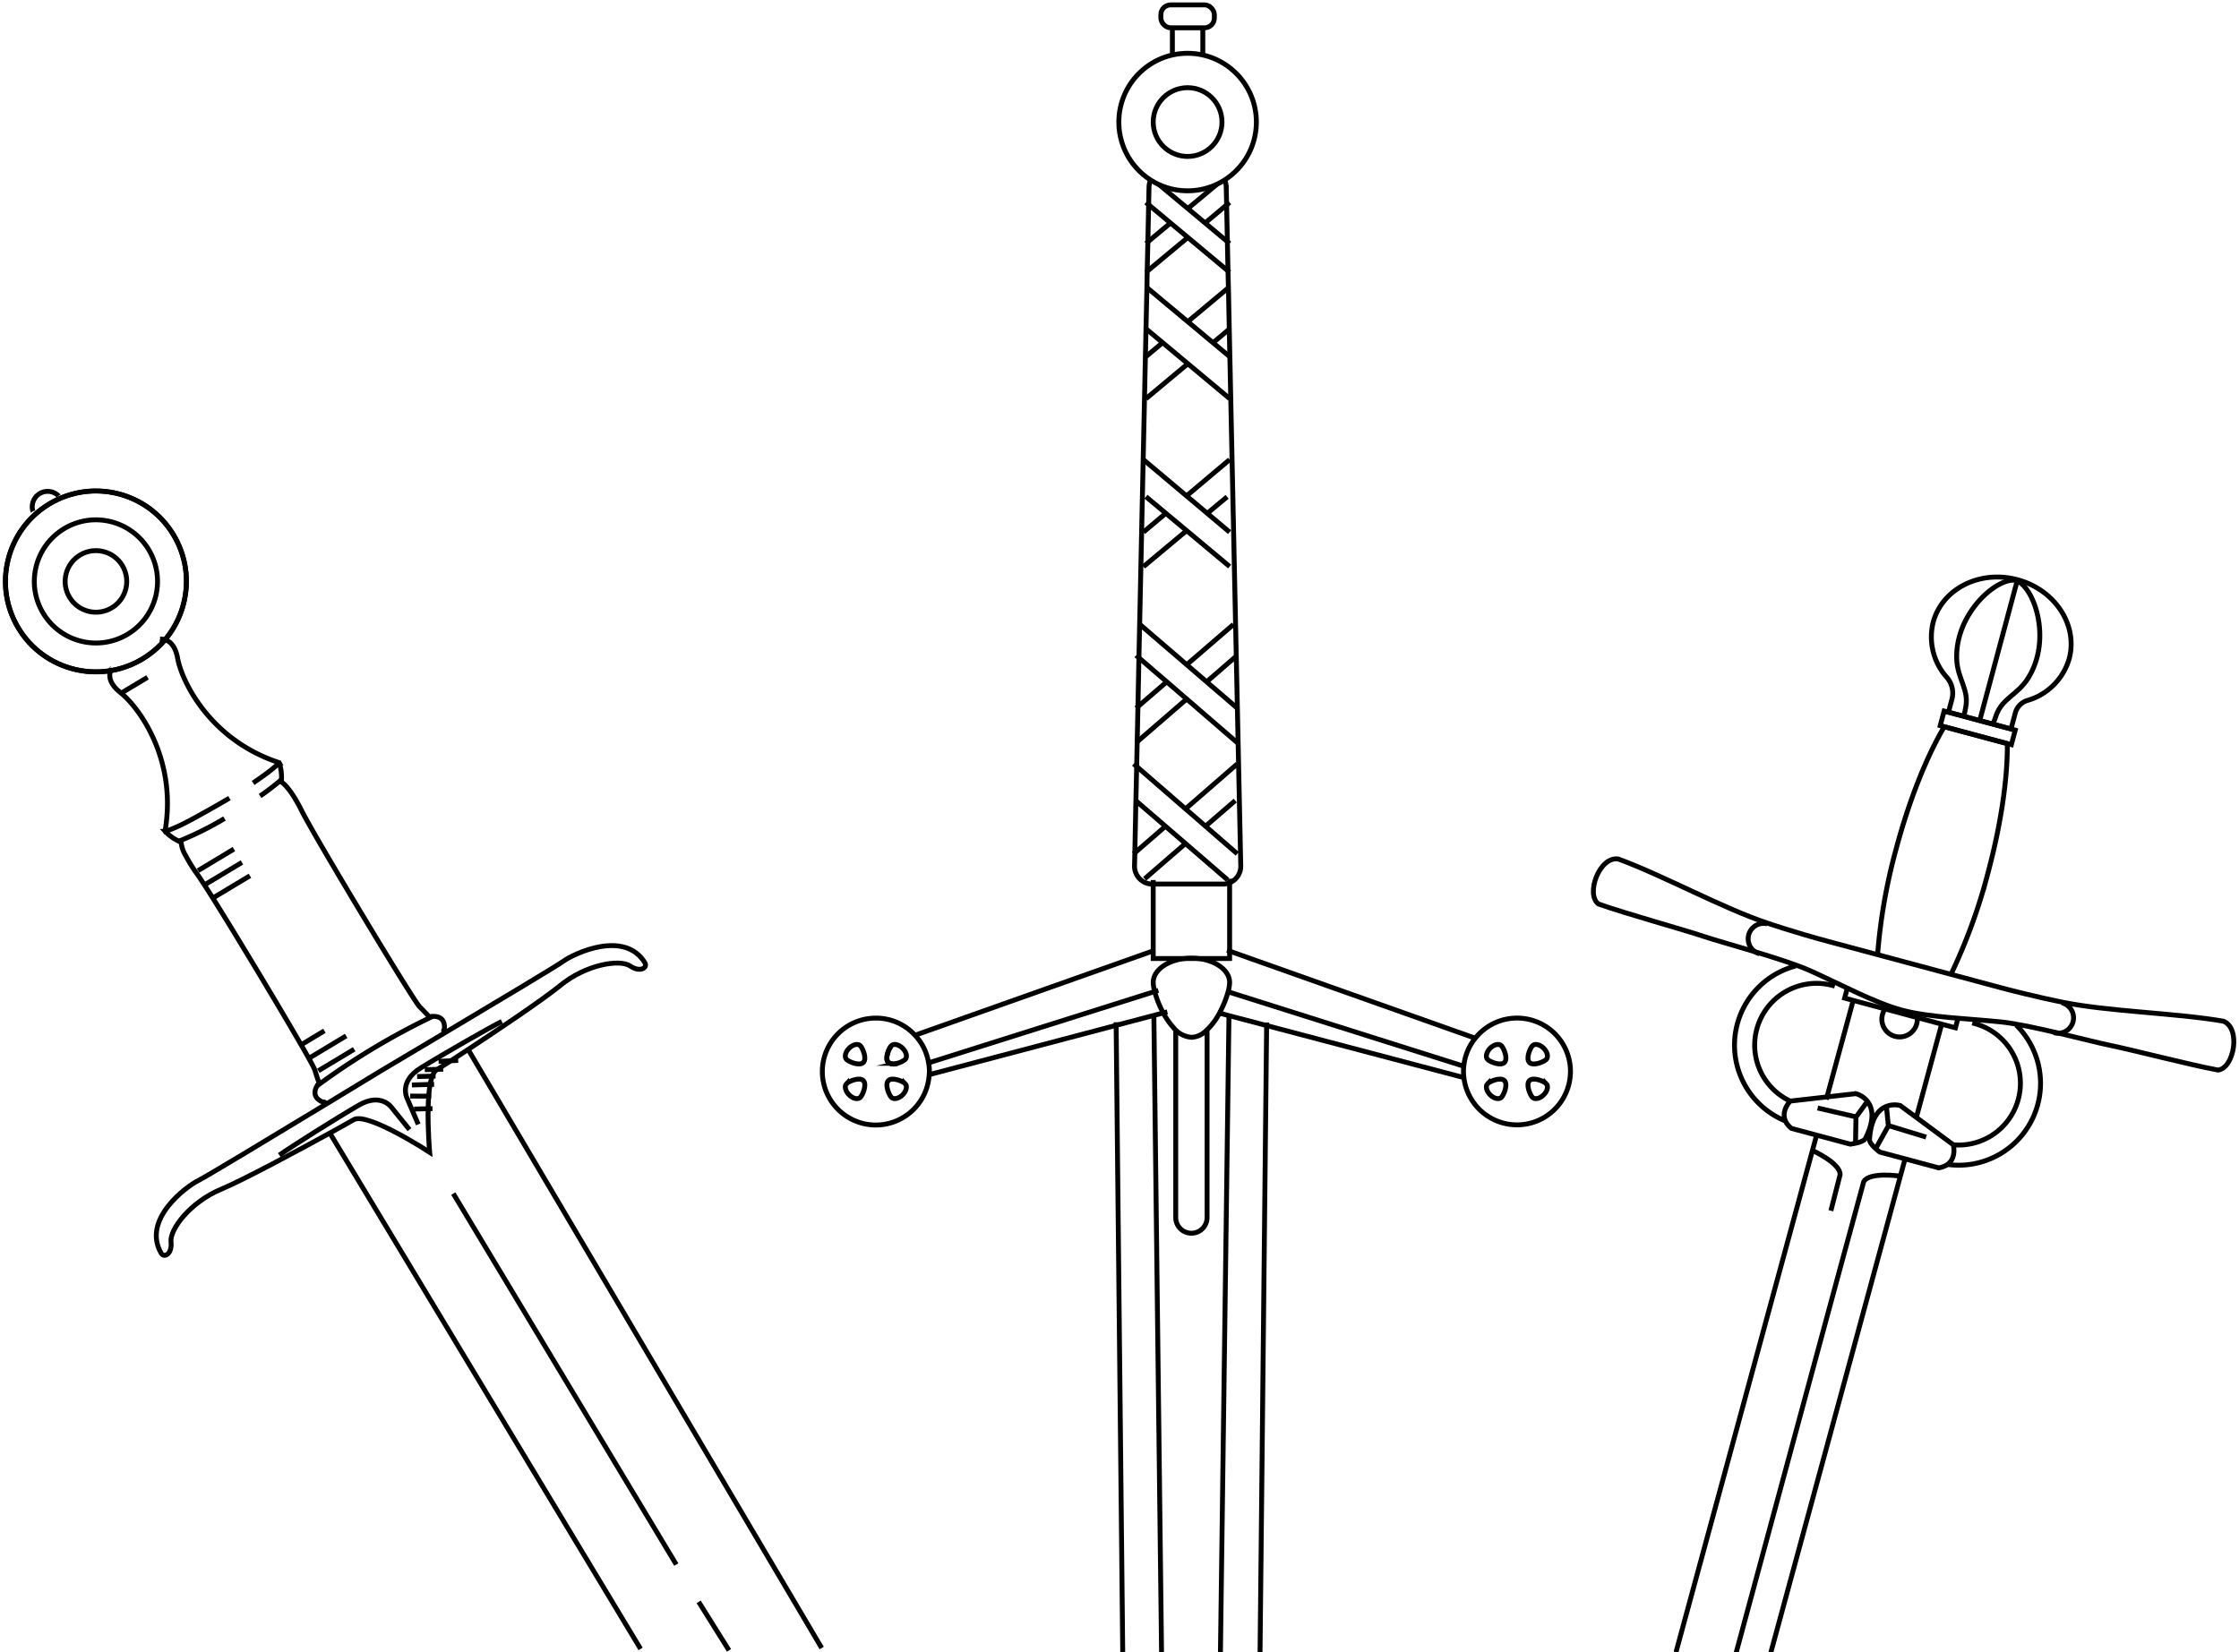<svg height="338" viewBox="0 0 458 338" width="458" xmlns="http://www.w3.org/2000/svg" xmlns:xlink="http://www.w3.org/1999/xlink"><clipPath id="a"><path d="m232 1738h458v338h-458z"/></clipPath><clipPath id="b"><path d="m806 1760h134v240h-134z"/></clipPath><g clip-path="url(#a)" fill="none" stroke="#000" transform="translate(-232 -1738)"><g stroke-miterlimit="10"><circle cx="14.068" cy="14.068" r="14.068" transform="translate(460.863 1748.905)"/><circle cx="7.034" cy="7.034" r="7.034" transform="translate(467.896 1755.939)"/><path d="m0 5.565v-5.565" transform="translate(471.817 1743.69)"/><path d="m0 5.565v-5.565" transform="translate(478.043 1743.69)"/><path d="m2980.36 3302.9a3.747 3.747 0 0 0 -.328 1.454l-.078 3.6-.156 7.612-.14 6.019-.063 3.58-.187 8.471-1.454 67.6-.2 10.02-.156 7.206-.109 5.158-.156 7-.219 10.692-.047 1.875a3.673 3.673 0 0 0 2.08 3.423 3.389 3.389 0 0 0 1.485.345h14.6a2.777 2.777 0 0 0 .875-.125 2.175 2.175 0 0 0 .423-.141 3.649 3.649 0 0 0 2.267-3.5l-.907-42.266-1.438-67.229-.172-8.473-.093-3.7-.125-6.018-.157-7.488-.078-3.657a3.729 3.729 0 0 0 -.327-1.454" transform="translate(-2512.994 -1528.075)"/><rect height="4.689" rx="2" transform="translate(469.459 1739)" width="10.942"/><path d="m2995.783 3418.918v16.32h-15.631v-16.054" transform="translate(-2512.258 -1501.122)"/><g transform="translate(419.141 1932.428)"><path d="m2991.628 3440.964-.125.031-10.082 2.657-38.5 10.16" transform="translate(-2939.983 -3428.365)"/><path d="m49.082 0-49.082 17.397"/><path d="m47.003 0-47.003 14.834" transform="translate(2.798 8.206)"/></g><path d="m2991.111 3441.115.407.109 9.285 2.438 40.61 10.723" transform="translate(-2509.974 -1495.903)"/><path d="m3043.414 3448.806-50.613-17.945-.188-.062" transform="translate(-2509.615 -1498.373)"/><path d="m48.097 15.193-48.097-15.193" transform="translate(483.325 1940.961)"/><path d="m2995.783 3437.056a7.746 7.746 0 0 1 -.328 1.969 20.484 20.484 0 0 1 -1.625 4.064 2.883 2.883 0 0 1 -.157.3 12.88 12.88 0 0 1 -2.969 3.782 4.409 4.409 0 0 1 -2.736 1.109 5.252 5.252 0 0 1 -3.674-1.986v-.015a14.894 14.894 0 0 1 -2.173-3.158c-.015-.016-.015-.016-.015-.031a19.145 19.145 0 0 1 -1.7-4.393 6.744 6.744 0 0 1 -.25-1.641c0-2.752 3.5-4.971 7.815-4.971s7.812 2.215 7.812 4.971z" transform="translate(-2512.258 -1498.044)"/><path d="m2929.328 3449.466c.495.495 2.652 1.392 3.43.615s-.12-2.936-.615-3.431-1.526-.265-2.3.513-1.01 1.808-.515 2.303z" transform="translate(-2524.158 -1494.692)"/><path d="m2936.794 3446.664c-.516.61-1.3 2.611-.562 3.345a1.953 1.953 0 0 0 1.829.172" transform="translate(-2522.515 -1494.627)"/><path d="m2929.328 3453.029c.495-.495 2.652-1.391 3.43-.614s-.12 2.937-.615 3.431-1.526.264-2.3-.513-1.01-1.809-.515-2.304z" transform="translate(-2524.158 -1493.323)"/><path d="m2939.668 3453.029c-.495-.495-2.653-1.391-3.431-.614s.12 2.937.615 3.431 1.525.264 2.3-.513 1.011-1.809.516-2.304z" transform="translate(-2522.515 -1493.323)"/><path d="m2947 3451.149a10.647 10.647 0 0 0 -2.8-5.639 10.793 10.793 0 0 0 -7.969-3.47 10.938 10.938 0 1 0 10.907 11.514 2.946 2.946 0 0 0 .037-.583 8.9 8.9 0 0 0 -.175-1.822zm-5.3-2.937c-.781-.781-1.809-1.016-2.292-.521a.407.407 0 0 0 -.062.074c-.52.62-1.3 2.615-.57 3.347a1.956 1.956 0 0 0 1.834.173 4.114 4.114 0 0 0 1.611-.781c.479-.495.259-1.524-.521-2.292zm-1.09 3.074a4.114 4.114 0 0 0 1.611-.781c.484-.5.26-1.525-.521-2.293s-1.809-1.016-2.292-.521a.407.407 0 0 0 -.062.074" transform="translate(-2525.063 -1495.734)"/><path d="m3035.672 3449.466c.494.495 2.652 1.392 3.431.615s-.119-2.936-.614-3.431-1.525-.265-2.3.513-1.011 1.808-.517 2.303z" transform="translate(-2499.369 -1494.692)"/><path d="m3046.012 3449.466c-.494.495-2.652 1.392-3.429.615s.119-2.936.614-3.431 1.526-.265 2.3.513 1.01 1.808.515 2.303z" transform="translate(-2497.725 -1494.692)"/><path d="m3035.672 3453.029c.494-.495 2.652-1.391 3.431-.614s-.119 2.937-.614 3.431-1.525.264-2.3-.513-1.011-1.809-.517-2.304z" transform="translate(-2499.369 -1493.323)"/><path d="m3046.012 3453.029c-.494-.495-2.652-1.391-3.429-.614s.119 2.937.614 3.431 1.526.264 2.3-.513 1.01-1.809.515-2.304z" transform="translate(-2497.725 -1493.323)"/><path d="m3053.517 3452.977a10.934 10.934 0 0 1 -21.8 1.189 7.538 7.538 0 0 1 -.078-1.189 9.444 9.444 0 0 1 .062-1.14 10.715 10.715 0 0 1 2.376-5.721 10.928 10.928 0 0 1 19.445 6.861z" transform="translate(-2500.273 -1495.735)"/><path d="m0 0 16.934 14.137" transform="translate(466.593 1796.826)"/><path d="m0 0 17.116 14.288" transform="translate(466.412 1805.262)"/><path d="m3.392 0-3.392 2.845" transform="translate(466.412 1808.116)"/><path d="m2985.865 3327.848 8.3-6.925.063-.062" transform="translate(-2510.887 -1524.045)"/><path d="m8.566 0-8.566 7.143" transform="translate(466.412 1812.43)"/><path d="m2990.027 3330.525 3.314-2.767.078-.063" transform="translate(-2509.891 -1522.409)"/><path d="m2981.11 3303.658.016.015 5.877 4.892 3.533 2.955 4.548 3.8.469.391" transform="translate(-2512.025 -1527.893)"/><path d="m0 0 17.116 14.288" transform="translate(466.412 1779.43)"/><path d="m2978.954 3314.191.391-.328 4.627-3.861" transform="translate(-2512.542 -1526.375)"/><path d="m2985.865 3308.581 5.955-4.97.016-.016" transform="translate(-2510.887 -1527.909)"/><path d="m2978.954 3319.529.25-.219 8.316-6.925" transform="translate(-2512.542 -1525.804)"/><path d="m2988.716 3310.814 4.392-3.689.625-.516" transform="translate(-2510.205 -1527.187)"/><path d="m0 0 17.63 14.832" transform="translate(465.899 1832.051)"/><path d="m0 0 17.116 14.288" transform="translate(466.412 1839.624)"/><path d="m4.564 0-4.564 3.845" transform="translate(465.898 1843.028)"/><path d="m8.816 0-8.816 7.425" transform="translate(474.714 1832.039)"/><path d="m8.816 0-8.816 7.362" transform="translate(465.898 1846.576)"/><path d="m4.048 0-4.048 3.376" transform="translate(478.966 1839.651)"/><path d="m0 0 19.923 17.125" transform="translate(465.169 1865.769)"/><path d="m0 0 20.7 17.872" transform="translate(464.392 1872.085)"/><path d="m2977.327 3391.621.36-.312 5.908-5.08" transform="translate(-2512.93 -1508.724)"/><path d="m9.566 0-9.566 8.238" transform="translate(474.745 1865.765)"/><path d="m2977.327 3398.007.2-.172 10.144-8.769" transform="translate(-2512.93 -1508.045)"/><path d="m2988.968 3387.276 6.065-5.252.2-.172" transform="translate(-2510.143 -1509.772)"/><g transform="translate(463.899 1894.295)"><path d="m0 0 21.194 18.396"/><path d="m2977.264 3405.94.016.016 6.065 5.236 4.1 3.533 5.393 4.658 3.22 2.782" transform="translate(-2976.843 -3398.432)"/></g><path d="m2976.923 3415.821.219-.187 6.283-5.455" transform="translate(-2513.025 -1503.123)"/><path d="m10.598 0-10.598 9.207" transform="translate(474.496 1894.3)"/><path d="m2987.086 3413.028-5.393 4.658-1.2 1.047-1.751 1.517" transform="translate(-2512.59 -1502.441)"/><path d="m6.081 0-6.081 5.252" transform="translate(478.591 1901.803)"/><path d="m1.351 128.847-1.351-128.847" transform="translate(460.308 1947.152)"/><path d="m1.351 0-1.351 128.798" transform="translate(489.75 1947.202)"/><g transform="translate(468.027 1945.467)"><path d="m1.574 130.533-1.574-130.533"/><path d="m1.748 0-1.748 130.533" transform="translate(13.621)"/></g><path d="m2990.28 3443.928v38.546a3.2 3.2 0 1 1 -6.408 0v-38.546" transform="translate(-2511.368 -1495.359)"/></g><ellipse cx="18.512" cy="18.494" rx="18.512" ry="18.494" transform="matrix(.857 -.515 .515 .857 226.231 1850.643)"/><circle cx="18.512" cy="18.512" r="18.512" stroke-miterlimit="10" transform="matrix(.857 -.515 .515 .857 226.222 1850.628)"/><circle cx="12.604" cy="12.604" r="12.604" stroke-miterlimit="10" transform="matrix(.857 -.515 .515 .857 234.329 1852.649)"/><circle cx="6.302" cy="6.302" r="6.302" stroke-miterlimit="10" transform="matrix(.857 -.515 .515 .857 242.977 1854.805)"/><path d="m4571.563 2736.584v-.016a3.153 3.153 0 0 0 -6.113 0v.016" stroke-miterlimit="10" transform="matrix(.857 -.515 .515 .857 -5083.193 1848.566)"/><path d="m4548.46 3038.631-.117-122.968.015-.254" stroke-miterlimit="10" transform="matrix(.857 -.515 .515 .857 -5099.892 1813.722)"/><path d="m4559.5 2782.7a.027.027 0 0 1 -.016.008h-.008c-.749.4-2.371 1.694-1.041 5.215 1.631 4.293 2.836 16.7-5.7 27.649v.008c-.347.441-.7.875-1.08 1.316.008.031.008.047.016.078v.008a8.048 8.048 0 0 0 .346 1.229 10.238 10.238 0 0 0 .985 1.914 4.613 4.613 0 0 0 .3.417 6.309 6.309 0 0 0 -.614 2.875 29.632 29.632 0 0 0 .071 4.419c.039.457.071 1.118.094 1.954.04.882.071 1.953.1 3.182.023.977.039 2.048.055 3.19.016 1.009.023 2.072.04 3.183.008 1.024.016 2.1.023 3.182.008 1.04.016 2.111.016 3.19.008 1.048.008 2.111.008 3.182.008 1.056.008 2.119.008 3.183s0 2.135-.008 3.19c0 1.079 0 2.143-.008 3.183-.008 1.087-.008 2.15-.023 3.182q-.012 1.666-.024 3.19c-.016 1.134-.031 2.206-.047 3.182-.016 1.2-.039 2.269-.063 3.182-.047 1.623-.1 2.741-.165 3.19-.008.063-.016.11-.023.149-.465 1.851-.615 2.773-.615 2.773a4.079 4.079 0 0 0 -.669.3h-.008c-.867.48-2.1 1.568-.662 3.505.268 0 .347.252.3.654" stroke-miterlimit="10" transform="matrix(.857 -.515 .515 .857 -5085.705 1838.063)"/><path d="m4589.656 2915.3c.111.237.173.38.173.38l-1.086 141.855" stroke-miterlimit="10" transform="matrix(.857 -.515 .515 .857 -5107.101 1818.082)"/><path d="m4576.606 2782.7.016.016c.749.386 2.388 1.678 1.048 5.207-1.63 4.293-2.836 16.7 5.7 27.649q.52.662 1.087 1.324c-.008.031-.008.047-.016.078v.008a7.938 7.938 0 0 1 -.347 1.229 10.215 10.215 0 0 1 -.984 1.914 4.479 4.479 0 0 1 -.3.417s1.009 1.434.544 7.294-.441 44.845.023 46.7.614 2.773.614 2.773a4.066 4.066 0 0 1 .67.3h.008c.866.48 2.1 1.568.662 3.505-.268 0-.347.252-.3.654" stroke-miterlimit="10" transform="matrix(.857 -.515 .515 .857 -5090.507 1840.948)"/><path d="m4552.08 2826.21v.008a29.266 29.266 0 0 0 4.222.583c2.1.181 7.7.307 10.536.339" stroke-miterlimit="10" transform="matrix(.857 -.515 .515 .857 -5090.82 1830.36)"/><path d="m4584.774 2826.21v.008a29.313 29.313 0 0 1 -4.214.583c-.76.068-1.579.126-2.452.174" stroke-miterlimit="10" transform="matrix(.857 -.515 .515 .857 -5095.556 1833.206)"/><path d="m0 .008v-.008" stroke-miterlimit="10" transform="matrix(.857 -.515 .515 .857 266.871 1906.65)"/><path d="m4579.419 2903h-.008a146.065 146.065 0 0 0 -27.609 0h-.008" stroke-miterlimit="10" transform="matrix(.857 -.515 .515 .857 -5099.092 1816.475)"/><path d="m4577.922 2830.846a46.565 46.565 0 0 0 5.481-.636" stroke-miterlimit="10" transform="matrix(.857 -.515 .515 .857 -5095.96 1832.458)"/><path d="m4553.77 2830.21a66.322 66.322 0 0 0 10.406.835" stroke-miterlimit="10" transform="matrix(.857 -.515 .515 .857 -5091.565 1829.817)"/><path d="m4559.652 2922.7-.778-5.634s-.147-3.92-5.542-4-16.491.154-19.188.385" stroke-miterlimit="10" transform="matrix(.857 -.515 .515 .857 -5097.052 1812.598)"/><path d="m4539.317 2908.436c7.35-.032 13.124-.063 13.124-.063s6.908.04 15.227.063c11.918.047 26.728.071 28.311-.063 2.7-.228 14.1.851 14.179 8.862 0 1.158-1.851 1.308-2.93-1s-7.547-4.931-14.329-3.931c-4.411.646-15.534 1.213-23.072 1.52-1.205.055-2.324.094-3.3.126-2.316.087-3.884.134-4.159.126-1.426-.031-3.53 2.639-5.428 5.632-2.411 3.781-4.5 8.082-4.5 8.082s-6.7-13.793-9.926-13.714c-.315.008-2.41-.055-5.4-.166-7.4-.283-20.3-.9-25.136-1.607-6.782-1-13.258 1.615-14.329 3.931s-2.93 2.158-2.93 1c.079-8.011 11.477-9.09 14.179-8.862 1.678.142 18.212.11 30.414.063" stroke-miterlimit="10" transform="matrix(.857 -.515 .515 .857 -5089.365 1809.145)"/><path d="m4569.189 2922.7.776-5.634s.148-3.92 5.542-4 16.49.154 19.188.385" stroke-miterlimit="10" transform="matrix(.857 -.515 .515 .857 -5103.428 1816.429)"/><path d="m0 0v88.568" stroke-miterlimit="10" transform="matrix(.857 -.515 .515 .857 324.725 1982.212)"/><path d="m0 0 .208 11.703" stroke-miterlimit="10" transform="matrix(.857 -.515 .515 .857 374.918 2065.747)"/><path d="m8.56 0h-8.56" stroke-miterlimit="10" transform="matrix(.857 -.515 .515 .857 272.514 1916.13)"/><path d="m8.56 0h-8.56" stroke-miterlimit="10" transform="matrix(.857 -.515 .515 .857 274.155 1918.861)"/><path d="m8.56 0h-8.56" stroke-miterlimit="10" transform="matrix(.857 -.515 .515 .857 275.795 1921.591)"/><path d="m5.274 0h-5.274" stroke-miterlimit="10" transform="matrix(.857 -.515 .515 .857 293.84 1951.622)"/><path d="m8.56 0h-8.56" stroke-miterlimit="10" transform="matrix(.857 -.515 .515 .857 295.48 1954.352)"/><path d="m8.56 0h-8.56" stroke-miterlimit="10" transform="matrix(.857 -.515 .515 .857 297.121 1957.083)"/><path d="m0 0 3.671 2.225" stroke-miterlimit="10" transform="matrix(.857 -.515 .515 .857 315.902 1962.262)"/><path d="m0 0 3.962 2.225" stroke-miterlimit="10" transform="matrix(.857 -.515 .515 .857 316.256 1959.989)"/><path d="m0 0 3.282 1.862" stroke-miterlimit="10" transform="matrix(.857 -.515 .515 .857 318.891 1956.858)"/><path d="m0 0 3.282 1.862" stroke-miterlimit="10" transform="matrix(.857 -.515 .515 .857 317.323 1958.264)"/><path d="m0 0 3.282 1.862" stroke-miterlimit="10" transform="matrix(.857 -.515 .515 .857 316.696 1964.92)"/><path d="m0 0 3.549 1.883" stroke-miterlimit="10" transform="matrix(.857 -.515 .515 .857 321.712 1955.163)"/><path d="m0 0h6.241" stroke-miterlimit="10" transform="matrix(.857 -.515 .515 .857 256.834 1879.794)"/><g clip-path="url(#b)" stroke-miterlimit="10" transform="translate(-250 76)"><path d="m5463.7 2937.481c0-7.1-6.449-12.86-14.4-12.86s-14.4 5.758-14.4 12.86a12.4 12.4 0 0 0 5.632 10.19 4.894 4.894 0 0 1 2.149 4.027v2.759h13.247v-3.342a3.669 3.669 0 0 1 1.661-3.123 12.492 12.492 0 0 0 6.111-10.511z" transform="matrix(.966 .259 -.259 .966 -3611.86 -2455.939)"/><path d="m5449.125 2924.8c-3.978 0-10.608 9.642-7.791 18.754 1.171 3.786 4.06 5.336 4.318 8.937l.161 2.081" transform="matrix(.966 .259 -.259 .966 -3611.695 -2455.889)"/><path d="m5448.408 2924.8c3.978 0 10.608 9.642 7.79 18.754-1.17 3.786-4.06 5.336-4.317 8.937l-.161 2.081" transform="matrix(.966 .259 -.259 .966 -3611.472 -2455.829)"/><path d="m0 0v29.709" transform="matrix(.966 .259 -.259 .966 894.589 1780.97)"/><path d="m0 0h15.059v3.087h-15.059z" transform="matrix(.966 .259 -.259 .966 879.683 1807.485)"/><path d="m5441.389 3005.167a115.721 115.721 0 0 1 -1.936-21.967c0-10.484 1.164-19.927 3.038-26.611h13.347c1.864 6.684 3.027 16.127 3.027 26.611a114.968 114.968 0 0 1 -1.936 21.967" transform="matrix(.966 .259 -.259 .966 -3611.975 -2454.982)"/><path d="m5418.7 3003.513a3.165 3.165 0 0 0 0 6.329" transform="matrix(.966 .259 -.259 .966 -3613.027 -2453.815)"/><path d="m5450.835 3013.582c5.731 0 13.527-1.85 20.14-2.916 6.025-.972 18.6-.886 22.951-1.158s16.529-.359 22.507-.83c3.089-1.209 2.35-9.538-1.545-9.94-9.671.873-23.44 4.232-32.843 4.769 0 0-5.709.4-13.165.4h-36.09c-7.455 0-13.164-.4-13.164-.4-9.4-.538-23.171-3.9-32.843-4.769-3.9.4-4.634 8.731-1.544 9.94 5.977.47 18.153.557 22.507.83s16.925.185 22.951 1.158c6.611 1.066 14.403 2.916 20.138 2.916z" transform="matrix(.966 .259 -.259 .966 -3613.919 -2454.201)"/><path d="m5479.152 3003.513a3.165 3.165 0 1 1 0 6.329" transform="matrix(.966 .259 -.259 .966 -3611.194 -2453.324)"/><path d="m5426.437 3010.15a16.75 16.75 0 0 0 6.2 31.163" transform="matrix(.966 .259 -.259 .966 -3613.007 -2453.605)"/><path d="m5434.629 3011.54v.46a12.642 12.642 0 0 0 -2.215 25.087" transform="matrix(.966 .259 -.259 .966 -3612.903 -2453.535)"/><path d="m5444.692 3031.543-12.564 4.946s-2.078 3.618 1.65 5.331h12.492s2.5-.971 2.7-1.943c1.73-8.535-4.278-8.334-4.278-8.334z" transform="matrix(.966 .259 -.259 .966 -3612.782 -2452.884)"/><path d="m5447 3032.342-1.454 3.812 1.27 5.079" transform="matrix(.966 .259 -.259 .966 -3612.385 -2452.753)"/><path d="m0 .277 8.06-.277" transform="matrix(.966 .259 -.259 .966 853.88 1888.434)"/><path d="m5471.747 3010.15a16.75 16.75 0 0 1 -6.2 31.163" transform="matrix(.966 .259 -.259 .966 -3611.636 -2453.237)"/><path d="m5463.5 3011.54v.46a12.642 12.642 0 0 1 2.214 25.087" transform="matrix(.966 .259 -.259 .966 -3611.707 -2453.214)"/><path d="m5453.582 3031.543 12.563 4.946s2.079 3.618-1.65 5.331h-12.495s-2.5-.971-2.7-1.943c-1.73-8.535 4.282-8.334 4.282-8.334z" transform="matrix(.966 .259 -.259 .966 -3612.279 -2452.749)"/><path d="m5450.8 3032.342 1.453 3.812-1.27 5.079" transform="matrix(.966 .259 -.259 .966 -3612.234 -2452.712)"/><path d="m8.06.277-8.06-.277" transform="matrix(.966 .259 -.259 .966 868.291 1892.298)"/><path d="m0 109.831.388-109.831" transform="matrix(.966 .259 -.259 .966 853.281 1893.94)"/><path d="m0 21.229.075-21.229" transform="matrix(.966 .259 -.259 .966 861.073 1866.455)"/><path d="m0 109.411.378-109.411" transform="matrix(.966 .259 -.259 .966 871.272 1899.2)"/><path d="m0 .247.006-.247" transform="matrix(.966 .259 -.259 .966 879.567 1870.1)"/><path d="m0 19.756.062-19.756" transform="matrix(.966 .259 -.259 .966 879.067 1871.715)"/><path d="m5452.058 3013.152a3.632 3.632 0 1 1 -6.179 0" transform="matrix(.966 .259 -.259 .966 -3612.228 -2453.303)"/><path d="m5457.144 3045.107s-6.2.734-6.785 3c-.056 2.485-.25 102.915-.25 102.915" transform="matrix(.966 .259 -.259 .966 -3612.353 -2452.35)"/><path d="m5439.012 3044.705s6.157 1.011 6.643 3.306c-.008.389.09 7.6.09 7.6" transform="matrix(.966 .259 -.259 .966 -3612.669 -2452.447)"/><path d="m5437.252 3011.74v2.111h23.46v-2.029" transform="matrix(.966 .259 -.259 .966 -3612.465 -2453.41)"/></g></g></svg>